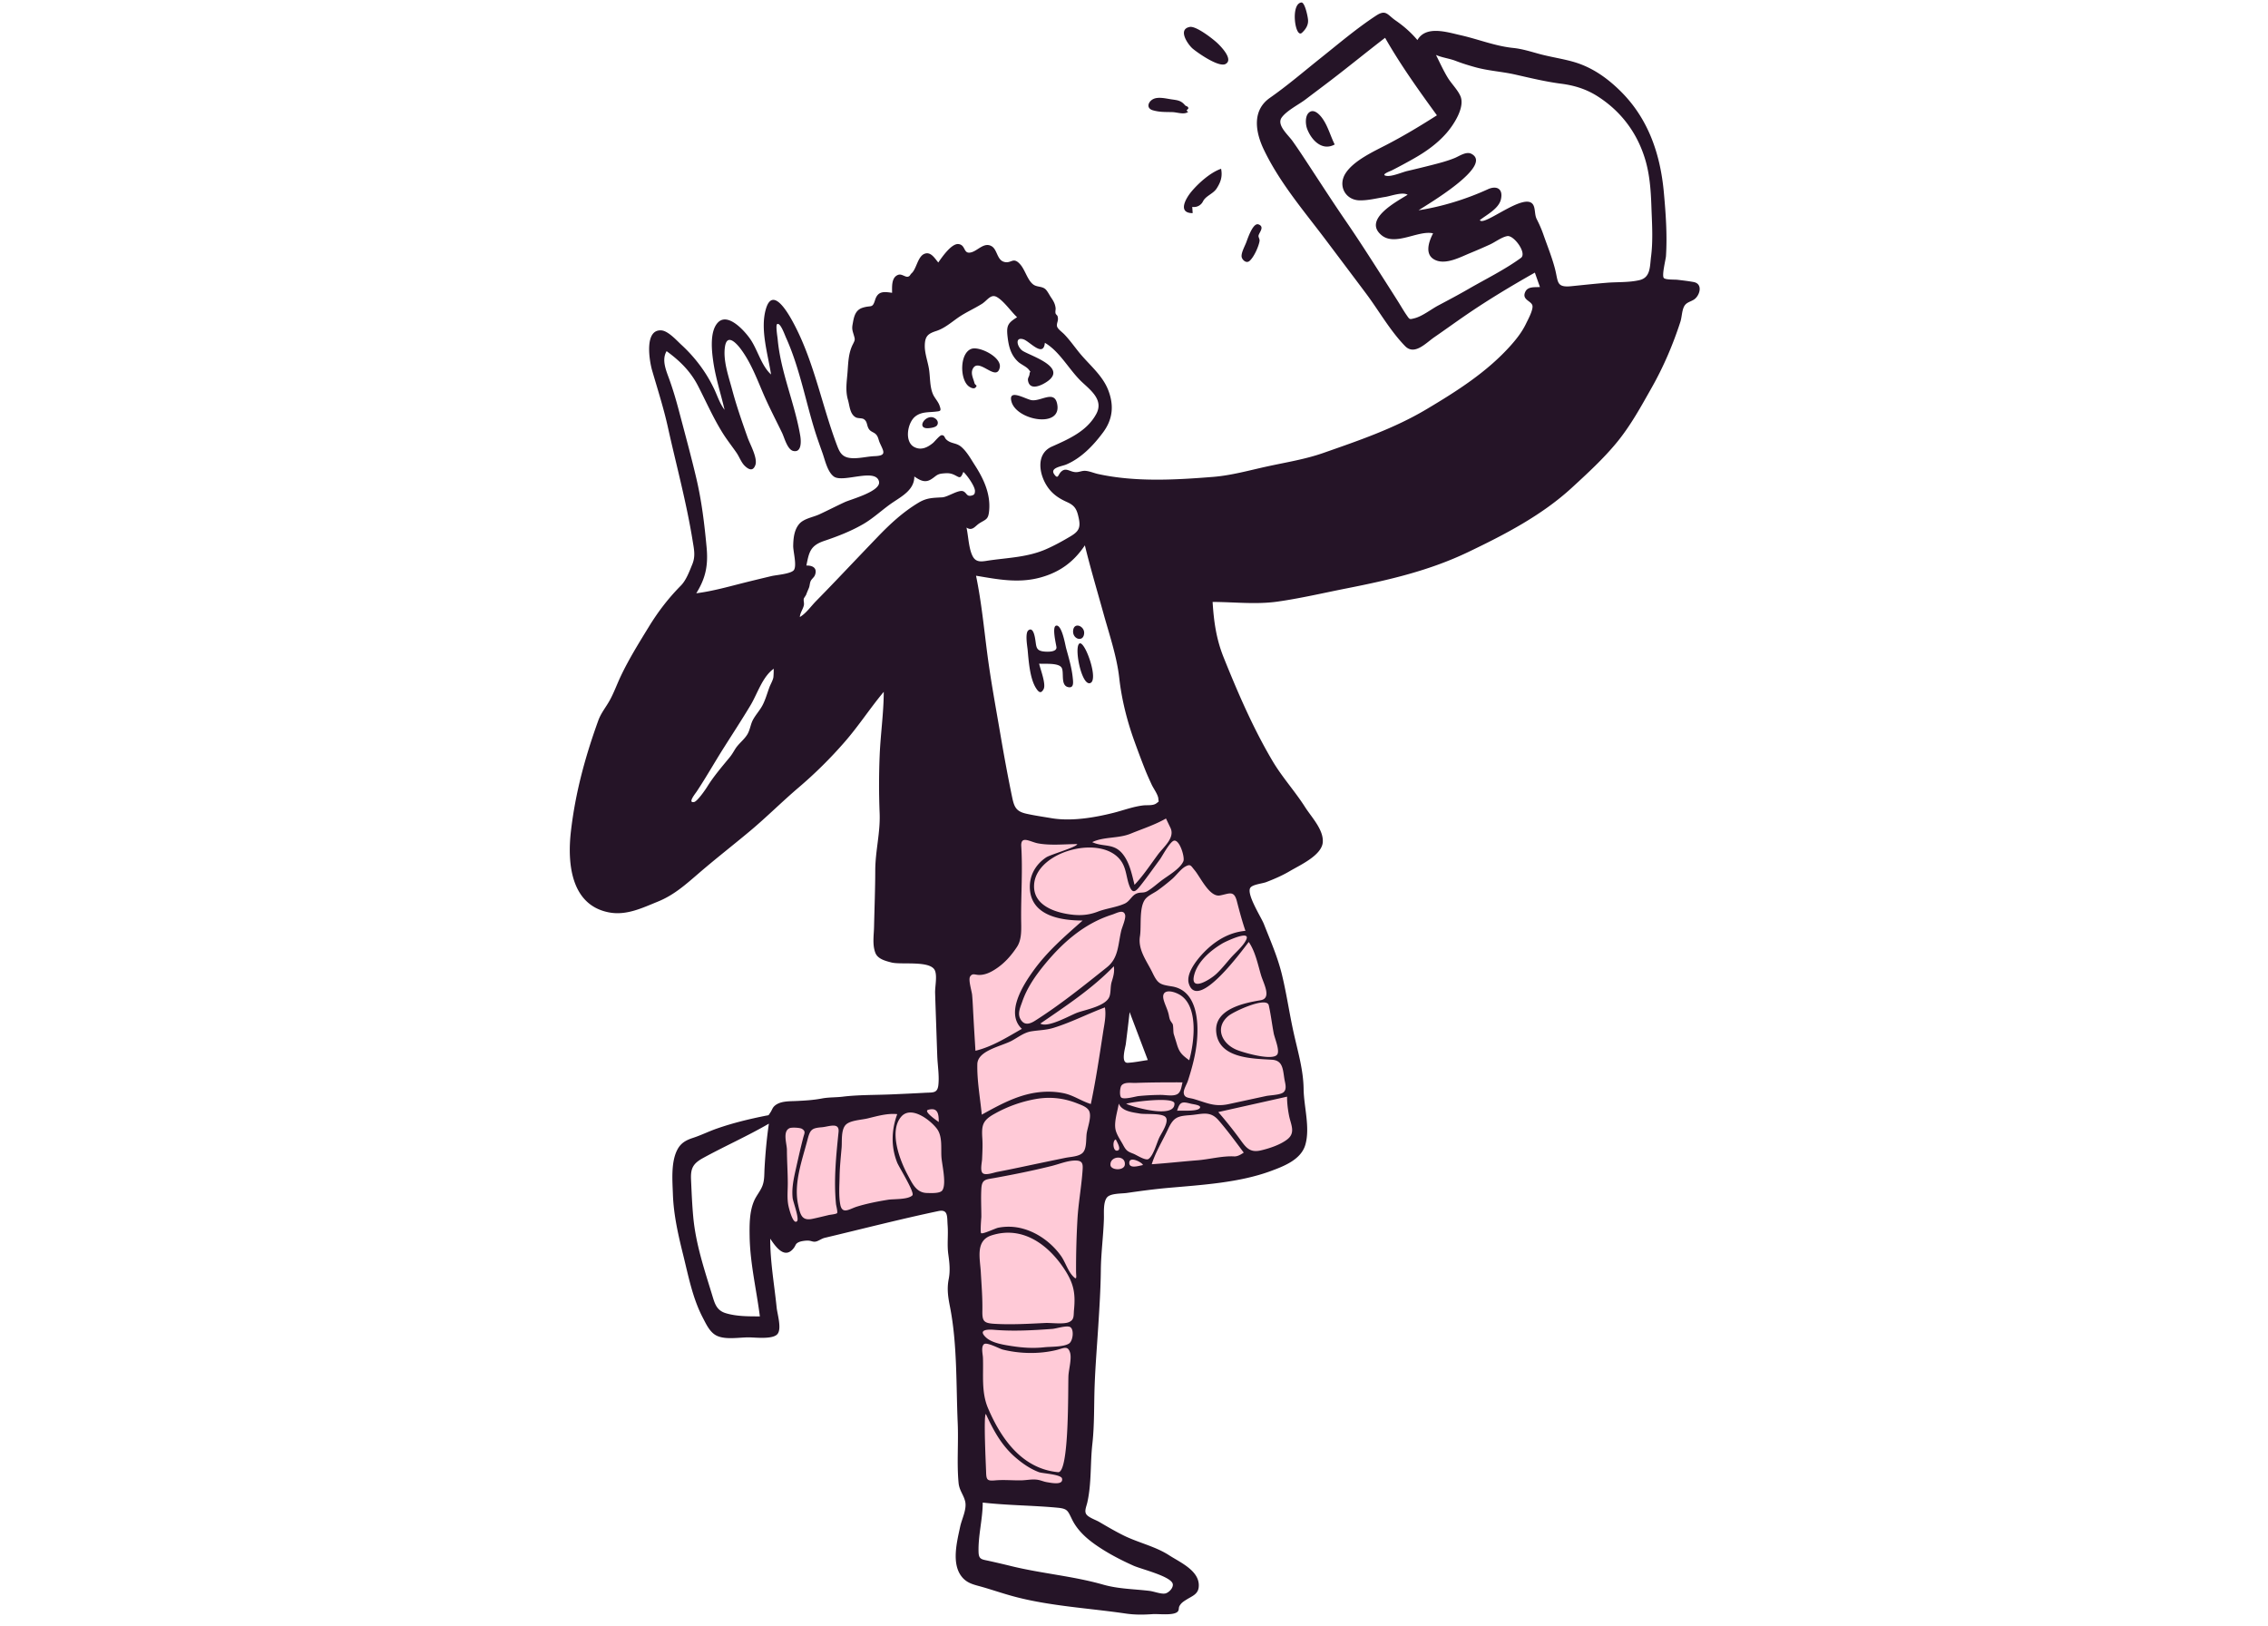 <?xml version="1.0" encoding="UTF-8"?>
<svg xmlns="http://www.w3.org/2000/svg" width="325" height="233" fill="none">
  <g clip-path="url(#clip0_49_942)" fill-rule="evenodd" clip-rule="evenodd">
    <path d="M168.496 115.371c.71.138 1.887 2.169 2.369 2.746l4.661 5.586c.622.745 1.519 1.527 1.962 2.39.341.663.458 1.578.661 2.289 2.527 8.833 4.998 17.723 6.839 26.729.396 1.938.772 3.89.992 5.858.108.972.394 2.401-.029 3.341-.478 1.059-2.014 1.5-3.013 1.828-1.942.639-3.975 1.02-5.987 1.361-4.847.823-9.755 1.301-14.654 1.687-1.496.119-3.037.117-4.524.318-.71.096-.497-.095-.721.382-.312.664-.105 2.048-.142 2.771l-.262 5.104-.712 13.922-.723 14.115-.274 5.348c-.049.953.096 2.183-.159 3.106-.193.697.124.492-.731.533-1.981.096-4.034-.144-6.016-.215l-6.744-.241c-.642-.023-1.359.159-1.618-.301-.315-.561-.075-2.102-.097-2.728l-.187-5.232-.514-14.364-.701-19.589-7.5 1.509-11.081 2.23c-1.694.341-3.706 1.119-5.456.868-1.737-.249-2.456-.991-2.553-2.641-.105-1.768-.064-3.55-.04-5.319.039-2.895.122-5.789.231-8.681l14.807-1.334 7.883-.71c.597-.054 2.067.061 2.333-.388.414-.699-.047-2.997-.059-3.788l-.118-7.473-.431-27.496c1.182.039 2.363.074 3.545.107 5.141.145 10.307.355 15.449.197 2.579-.079 5.023-.775 7.457-1.596a81.897 81.897 0 003.847-1.411c.4-.157 1.578-.901 2.01-.818zm-6.971 25.581l-2.626 12.845 8.987-.596-6.361-12.249z" fill="#FFCAD7"></path>
    <path d="M236.592 36.773c-.183 1.429-.053 2.986-1.666 3.363-1.492.349-3.13.251-4.652.373-1.71.138-3.415.325-5.122.495-2.152.213-1.845-.614-2.315-2.452-.43-1.678-1.116-3.352-1.687-4.99-.265-.76-.581-1.46-.943-2.176-.328-.65-.172-1.532-.525-2.078-1.204-1.86-7.08 3.228-7.625 2.225.994-.774 2.714-1.64 3.019-2.964.359-1.556-.63-2.021-1.873-1.452-3.058 1.401-6.587 2.496-9.923 3.006 1.079-.72 10.835-6.403 7.561-8.09-.738-.379-1.724.336-2.389.607-1.056.43-2.16.717-3.262.999-1.162.296-2.327.581-3.495.851-.819.19-2.28.861-3.078.695-.811-.168.625-.671.86-.79a76.854 76.854 0 003.035-1.633c1.775-.997 3.415-2.152 4.765-3.694 1.019-1.163 2.702-3.704 1.992-5.312-.411-.933-1.312-1.794-1.841-2.678-.618-1.031-1.117-2.131-1.653-3.206.898.395 1.906.496 2.823.85.917.355 1.848.642 2.802.906 1.913.529 3.822.623 5.718 1.052 2.147.485 4.383 1.028 6.564 1.309 1.899.243 3.607.763 5.234 1.798 3.322 2.115 5.627 5.153 6.793 8.91.683 2.202.849 4.498.93 6.788.084 2.414.262 4.884-.047 7.288zm-18.647.178c-2.32 1.691-5.025 3.013-7.515 4.452-1.425.823-2.88 1.592-4.333 2.364-1.031.547-2.284 1.554-3.419 1.835-.719.178-.665.192-1.119-.463-.435-.626-.814-1.299-1.221-1.943a649.169 649.169 0 00-2.263-3.552c-1.696-2.652-3.389-5.303-5.171-7.898-1.788-2.604-3.503-5.255-5.235-7.896-.806-1.228-1.606-2.46-2.46-3.655-.652-.911-2.325-2.302-1.531-3.375.738-.998 2.419-1.826 3.413-2.58 1.214-.922 2.436-1.834 3.648-2.76 2.604-1.991 5.14-4.069 7.742-6.063 2.208 3.873 4.806 7.504 7.426 11.105-2.369 1.512-4.763 2.95-7.26 4.244-1.844.956-4.665 2.248-5.83 4.062-1.148 1.785-.021 3.846 2.025 3.879 1.223.02 2.442-.305 3.641-.49.866-.133 2.447-.757 3.228-.317-1.403.895-6.494 3.504-3.75 5.79 1.962 1.636 5.277-.75 7.396-.259-.646 1.24-1.317 3.216.475 3.89 1.492.561 3.444-.484 4.787-1.039.97-.4 1.934-.815 2.888-1.252.758-.348 1.666-1.053 2.477-1.203.945-.175 2.871 2.46 1.961 3.124zm-43.132 91.341c1.327-.243 2.009-.791 2.427.82.375 1.444.746 2.835 1.228 4.252-2.073.179-3.902 1.169-5.415 2.562-1.076.992-3.218 3.361-2.687 5.022 1.29 4.039 7.804-5.021 8.579-5.989.947 1.385 1.296 3.199 1.767 4.783.335 1.127 1.579 3.288-.066 3.562-2.308.385-6.64 1.244-6.367 4.515.324 3.86 5.234 3.838 7.989 4.011 1.553.098 1.56 1.343 1.781 2.735.099.623.408 1.465-.121 1.921-.469.405-1.907.416-2.518.547-1.782.382-3.563.772-5.344 1.155-2.023.434-3.092-.174-4.983-.728-.7-.205-1.403-.119-1.454-.902-.032-.481.439-1.225.593-1.701.61-1.882 1.13-3.819 1.305-5.795.255-2.872-.064-7.177-3.599-7.737-1.683-.267-2.006-.354-2.765-1.932-.822-1.707-2.126-3.288-1.81-5.255.228-1.425-.157-4.121.752-5.303.421-.546 1.24-.872 1.8-1.273a29.747 29.747 0 002.064-1.632c.559-.481 1.24-1.422 1.873-1.77.774-.425.798-.135 1.354.529.821.98 2.125 3.875 3.617 3.603zm3.752 6.379c-.46.929-1.523 1.792-2.201 2.567-.681.779-1.325 1.603-2.085 2.31-.836.778-3.807 2.656-3.152.128.509-1.967 2.414-3.56 4.091-4.541.325-.191 4.125-2.035 3.347-.464zm3.249 9.363c.295 1.317.453 2.673.704 3.999.129.678.842 2.316.552 2.968-.493 1.105-4.924-.204-5.843-.584-2.186-.905-3.19-3.229-1.174-4.883.765-.627 5.467-2.816 5.761-1.5zm2.905 15.81c.247 1.257.969 2.422-.225 3.372-.991.789-2.615 1.327-3.836 1.608-1.664.383-2.2-.55-3.081-1.75a60.692 60.692 0 00-3.002-3.747l9.859-2.207c-.003.915.109 1.827.285 2.724zm-7.874 5.833c-1.714-.089-3.557.427-5.295.563-2.171.169-4.335.416-6.508.561.557-1.776 1.557-3.359 2.339-5.037.784-1.683 1.335-1.865 3.14-1.995 1.672-.12 2.851-.696 4.086.723 1.284 1.475 2.447 3.079 3.619 4.643-.399.267-.875.568-1.381.542zm-12.25.362c-.422.308-1.726-.567-2.166-.737-.855-.33-1.044-.437-1.49-1.27-.384-.717-.993-1.532-1.113-2.35-.159-1.079.318-2.499.492-3.571.463 1.116 1.982 1.246 3.008 1.428.776.138 3.076-.082 3.661.471.647.611-.543 2.314-.854 2.955-.37.766-.827 2.557-1.538 3.074zm-.828.885c-.509.083-1.974.589-1.944-.341.033-1.061 2.048.084 1.944.341zm-2.581-.056c-.093.894-2.016.82-2.06.034-.075-1.329 2.208-1.461 2.06-.034zm-2.199-24.107c-.492 1.401-3.488 1.902-4.638 2.333-1.051.394-4.189 2.212-5.273 1.552 3.667-2.52 7.425-4.99 10.532-8.208.127.795-.066 1.459-.301 2.212-.211.679-.102 1.49-.32 2.111zm-.912 5.108c-.528 3.431-1.046 6.907-1.76 10.304-1.361-.416-2.483-1.259-3.912-1.552-1.305-.268-2.652-.275-3.968-.079-2.803.417-5.301 1.803-7.747 3.154-.226-2.352-.694-4.871-.638-7.232.045-1.961 3.402-2.542 4.924-3.352.921-.49 1.754-1.18 2.804-1.351 1.08-.176 2.122-.17 3.188-.5 2.522-.778 4.896-2.011 7.366-2.931.202 1.178-.078 2.378-.257 3.539zm-2.357 14.521c-.112.78.029 2.171-.565 2.766-.56.56-1.755.578-2.493.73-2.248.462-4.495.93-6.74 1.407a141.23 141.23 0 01-3.017.608c-.481.091-1.688.552-2.093.169-.385-.363-.098-1.525-.078-2.012.042-.973.097-1.949.036-2.923-.118-1.867-.013-2.582 1.725-3.548a18.777 18.777 0 015.831-2.11c2.105-.386 4.11-.175 6.112.633.558.225 1.394.502 1.653 1.103.353.817-.252 2.348-.371 3.177zm-2.531 30.101c-.824.517-2.617.429-3.564.534-1.529.169-3.067.072-4.586-.164-1.143-.177-2.849-.423-3.725-1.225-1.245-1.141.191-1.193 1.144-1.113 2.77.233 5.574.07 8.341-.13.539-.039 1.987-.512 2.506-.29.664.283.461 2.026-.116 2.388zm-1.57 18.428c-5.161-.501-8.152-4.774-10.024-9.142-1.004-2.345-.642-4.806-.741-7.286-.018-.453-.302-1.577.163-1.916.438-.318 2.208.665 2.687.783 2.454.601 5.169.659 7.628.074 1.066-.253 1.663-.723 2.001.333.273.85-.175 2.417-.223 3.309-.085 1.541.157 14.005-1.491 13.845zm-10.309.005c-.019-.748-.397-8.312-.031-8.335 1.089 2.349 2.207 4.449 4.189 6.177 1.013.883 2.151 1.679 3.417 2.153.476.177 3.171.313 3.303.903.231 1.033-1.609.616-2.155.532-.437-.068-.832-.254-1.261-.332-.819-.149-1.592.051-2.414.067-1.249.026-2.476-.105-3.725.003-1.142.098-1.292-.033-1.323-1.168zm.762-33.926c4.417-1.427 8.109 1.277 10.441 4.816 1.329 2.018 1.626 3.43 1.394 5.819-.084.856.07 1.435-.716 1.784-.779.345-2.548.089-3.39.128-2.422.113-4.836.264-7.258.12-1.574-.093-1.796-.36-1.769-1.887.033-1.839-.12-3.669-.224-5.511-.113-1.993-.797-4.519 1.522-5.269zm-1.446-2.648c.003-1.351-.078-2.737.005-4.086.082-1.338.651-1.271 1.914-1.5 2.734-.494 5.464-1.047 8.161-1.717 1.067-.265 2.273-.774 3.384-.778 1.166-.004 1.104.595 1.027 1.628-.173 2.287-.592 4.541-.72 6.816a123.46 123.46 0 00-.198 7.401c.003.83.205 1.444-.502.668-.709-.778-1.055-2.018-1.688-2.892-1.295-1.79-3.22-3.23-5.357-3.836a7.693 7.693 0 00-3.628-.151c-.365.073-2.195.947-2.428.774-.158-.116.03-2.272.03-2.327zm16.161 46.825c1.752 1.255 3.692 2.269 5.657 3.149 1.105.495 5.48 1.537 5.619 2.652.075.594-.65 1.26-1.125 1.331-.602.089-1.595-.304-2.209-.379-2.231-.271-4.457-.272-6.635-.894-4.346-1.24-8.852-1.589-13.244-2.671a140.328 140.328 0 00-3.143-.731c-.997-.222-1.444-.184-1.479-1.25-.078-2.34.593-4.737.598-7.106 3.553.406 7.118.4 10.681.734 1.526.143 1.491.432 2.16 1.766.694 1.384 1.875 2.508 3.12 3.399zm-17.323-76.019c-.045-.866-.08-1.735-.158-2.599-.053-.58-.583-2.202-.284-2.654.355-.537.713-.209 1.348-.224.838-.02 1.539-.357 2.23-.797 1.308-.835 2.28-1.933 3.129-3.215.747-1.128.608-2.669.599-4.02-.024-3.493.231-6.899.018-10.408-.098-1.611 1.277-.623 2.388-.414 1.817.341 3.792.105 5.638.109-.068.43-3.844 1.496-4.454 1.902-1.562 1.039-2.473 2.7-2.33 4.595.286 3.811 4.484 4.448 7.551 4.455-2.545 2.25-5.044 4.396-7.044 7.171-1.474 2.047-4.072 6.082-1.661 8.346-2.131 1.21-4.243 2.557-6.653 3.139-.108-1.795-.223-3.59-.317-5.386zm-.967-69.571c.867.557 1.232-.231 1.892-.639.93-.575 1.238-.518 1.356-1.802.218-2.382-.784-4.537-2.041-6.486-.572-.886-1.142-1.94-1.949-2.633-.736-.63-1.479-.414-2.161-1.066-.268-.257-.21-.619-.653-.609-.291.007-.999.91-1.239 1.109-.76.629-1.69 1.108-2.686.589-1.45-.755-.984-3.495.142-4.383.867-.684 1.892-.578 2.88-.688.74-.083.894-.05.589-.898-.213-.593-.705-1.056-.948-1.637-.467-1.114-.366-2.468-.567-3.647-.181-1.057-.605-2.2-.59-3.273.02-1.366.467-1.721 1.651-2.105 1.147-.37 2.096-1.189 3.073-1.876 1.106-.778 2.317-1.292 3.453-2.002.772-.483 1.27-1.458 2.118-1.002 1.008.54 2.074 2.108 2.931 2.909-1.254.796-1.546 1.144-1.373 2.703.159 1.429.45 2.702 1.542 3.697.42.383 1.202.69 1.527 1.13.38.514.133.061.085.641-.025.313-.273.517-.219.879.241 1.606 2.086.658 2.846.1 2.716-1.993-2.356-3.576-3.56-4.302-.832-.501-1.243-2.103.075-1.677.876.283 2.857 2.681 3.058.495 2.174 1.263 3.515 3.945 5.338 5.642 1.314 1.223 3.08 2.58 2.037 4.534-1.33 2.49-3.966 3.62-6.373 4.695-2.335 1.042-1.85 3.992-.602 5.797.721 1.043 1.667 1.655 2.804 2.162 1.162.518 1.403 1.127 1.657 2.329.281 1.333-.018 1.87-1.173 2.56-1.127.672-2.305 1.323-3.509 1.85-2.602 1.139-5.301 1.21-8.069 1.599-.97.136-1.901.419-2.43-.543-.595-1.082-.639-2.946-.912-4.152zm-.419-5.18c-.651-.343-2.223.797-3.047.847-1.332.08-2.207.05-3.389.757-2.235 1.336-4.09 3.055-5.883 4.92-2.018 2.1-4.026 4.212-6.038 6.319a250.45 250.45 0 01-2.755 2.843c-.73.74-1.443 1.783-2.347 2.311.047-.628.432-1.072.569-1.654.079-.34-.06-.63-.008-.955.016-.106.301-.474.344-.594.115-.319.256-.633.393-.964.128-.308.109-.628.239-.95.133-.333.498-.553.624-.88.371-.958-.243-1.402-1.225-1.38.384-1.916.552-2.853 2.556-3.53 1.915-.645 3.785-1.37 5.544-2.379 1.561-.895 2.864-2.186 4.365-3.185 1.344-.894 3.017-1.83 3.003-3.663.762.516 1.476.951 2.348.437.735-.435.833-.784 1.683-.866.694-.067 1.125-.085 1.744.22.729.36.829.61 1.253-.448.483.406 1.703 2.098 1.662 2.768-.022.369-.078.535-.535.633-.649.137-.623-.356-1.1-.607zm-3.037 100.128c-.317.485-1.653.396-2.169.389-1.573-.02-2.123-1.34-2.813-2.616-1.088-2.011-2.715-6.189-.93-8.3 1.409-1.666 4.153.433 5.115 1.692.83 1.087.583 2.717.66 4.021.065 1.1.763 3.855.137 4.814zm-4.298.728c-.628.629-2.67.496-3.503.631-1.487.241-2.966.53-4.409.969-1.074.327-2.136 1.207-2.419-.29-.238-1.259-.12-2.769-.097-4.04.025-1.37.168-2.724.287-4.088.081-.923-.121-2.621.632-3.33.65-.61 2.228-.669 3.071-.871 1.384-.332 2.831-.768 4.269-.619-.839 2.278-.91 4.667-.01 6.938.256.648 2.568 4.312 2.179 4.7zm-10.577-9.077c-.351 3.428-.704 6.877-.366 10.321.021.205.266 1.146.159 1.294-.11.152-.984.231-1.182.278-.788.187-1.574.385-2.367.55-1.543.323-1.744-.652-2.047-2.082-.648-3.063.609-6.385 1.371-9.327.371-1.433.646-1.598 2.055-1.717.98-.082 2.526-.773 2.377.683zm-5.958 12.787c-.59.536-1.179-1.994-1.231-2.252-.206-1.024-.091-2.063-.088-3.103.005-1.624-.12-3.241-.122-4.858-.001-.875-.657-2.662.378-3.125.304-.136 1.51-.079 1.784.099.569.372.345.612.176 1.258-.377 1.45-.703 2.907-1.032 4.369-.322 1.433-.64 2.812-.487 4.292.051.49.998 2.978.622 3.32zm18.803-15.969c1.438-.405 1.514.696 1.512 1.75-.219-.168-2.262-1.539-1.512-1.75zm-19.225-77.361c-.352.58-2.583.738-3.22.891-1.254.3-2.509.599-3.76.912-2.343.586-4.629 1.247-7.03 1.553 1.318-2.112 1.729-3.936 1.483-6.571-.309-3.328-.703-6.622-1.469-9.879-.755-3.212-1.63-6.402-2.471-9.593-.414-1.567-.861-3.105-1.412-4.63-.44-1.222-1.13-2.76-.381-4.014 1.9 1.386 3.424 2.88 4.507 4.985 1.162 2.258 2.175 4.575 3.523 6.735.616.987 1.335 1.888 1.994 2.843.392.57.678 1.39 1.177 1.87.576.552 1.19.813 1.519-.12.353-1.001-.773-2.983-1.106-3.923-.802-2.27-1.598-4.536-2.218-6.864-.5-1.883-1.328-4.158-1.035-6.144.29-1.967 1.624-.56 2.299.355 1.392 1.884 2.225 4.081 3.139 6.218.84 1.963 1.821 3.834 2.751 5.752.323.667.749 2.39 1.597 2.589 1.232.288 1.127-1.446 1.01-2.15-.781-4.666-2.819-9.134-3.242-13.88-.02-.228-.315-1.991-.078-2.139.459-.285 1.079 1.504 1.277 1.942 1.03 2.28 1.748 4.684 2.406 7.093.561 2.049 1.067 4.113 1.696 6.142.345 1.115.741 2.212 1.131 3.312.353.996.712 2.7 1.632 3.356 1.307.932 5.981-1.283 6.455.697.337 1.407-3.998 2.54-4.921 2.968-1.215.563-2.407 1.179-3.623 1.742-.92.426-2.243.6-2.909 1.403-.706.849-.819 2.041-.84 3.095-.016.797.537 2.765.119 3.454zm-2.954 15.368c-.062.443-.414 1.028-.572 1.45-.322.857-.596 1.882-1.044 2.683-.385.69-.954 1.307-1.326 2.007-.353.665-.4 1.431-.812 2.096-.472.761-1.252 1.308-1.721 2.063-.231.373-.469.799-.796 1.196-1.156 1.406-2.303 2.733-3.233 4.239-.237.386-1.399 2.07-1.86 2.161-.967.19.158-1.184.347-1.468 1.368-2.054 2.584-4.216 3.905-6.302 1.28-2.02 2.589-4.024 3.821-6.074 1.004-1.672 1.699-4.071 3.331-5.249.006.4-.007.8-.04 1.198zm44.629-18.877c.796 3.268 1.746 6.435 2.643 9.674.831 3.006 1.938 6.223 2.283 9.321.341 3.07 1.126 6.175 2.181 9.089.488 1.348.99 2.701 1.52 4.033.291.732.616 1.448.946 2.162.256.556.934 1.455.96 2.044.02.471.184.283-.281.637-.481.367-1.316.233-1.877.298-1.463.169-2.889.72-4.316 1.076-2.75.688-6.029 1.233-8.848.755-1.186-.201-2.417-.376-3.589-.638-1.443-.323-1.74-.92-2.036-2.338-.647-3.099-1.205-6.191-1.739-9.311-.636-3.712-1.324-7.42-1.815-11.154-.495-3.778-.851-7.56-1.628-11.297 3.132.524 6.082 1.115 9.223.257 2.782-.76 4.79-2.246 6.373-4.608zm12.261 40.465c.7 1.443-.987 2.741-1.805 3.852-1.079 1.465-2.086 2.996-3.341 4.321-.376-1.506-.706-3.2-1.71-4.437-1.283-1.58-2.78-.934-4.351-1.681 1.647-.802 3.752-.496 5.5-1.211 1.724-.705 3.465-1.258 5.069-2.174.213.443.424.887.638 1.33zm-6.111 33.671c-1.053.059-.348-2.162-.28-2.714.188-1.517.378-3.034.543-4.554l2.606 6.874c-.955.136-1.903.341-2.869.394zm-1.713 10.985c.144.319.814 1.383.285 1.579-.725.269-.812-1.493-.285-1.579zm-1.257-24.685c-3.355 2.678-6.686 5.364-10.316 7.67-.796.505-1.597.717-2.124-.285-.414-.788.024-1.676.289-2.447.678-1.966 1.859-3.675 3.167-5.276 2.613-3.195 5.723-5.925 9.692-7.185.649-.206 1.652-.828 1.879.031.134.505-.433 1.767-.548 2.241-.474 1.958-.37 3.919-2.039 5.251zm9.658 19.535c.074 2.275-6.144.44-6.918.033.812-.272 6.885-1.056 6.918-.033zm2.309.014c.369.099 1.786.224 1.257.708-.474.433-2.619.26-3.187.313.382-1.255.672-1.356 1.93-1.021zm-1.152-3.047c-.139.507-.195 1.278-.649 1.625-.565.432-1.766.17-2.405.174a34.318 34.318 0 00-3.253.169c-.413.041-2.089.546-2.476.201-.285-.253-.179-1.44.028-1.706.426-.549 1.407-.359 2.021-.381 2.248-.08 4.485-.087 6.734-.082zm-1.443-8.407c-.318-.471-.374-.466-.51-1.179-.144-.762-.512-1.414-.729-2.151-.476-1.621 1.045-1.477 2.161-.883 2.895 1.542 2.196 6.931 1.48 9.454-1.04-.765-1.425-1.112-1.783-2.347-.136-.469-.288-.93-.43-1.396-.104-.344-.031-1.263-.189-1.498zm.25-26.227c.809-.098 1.548 2.41 1.317 2.952-.472 1.11-2.278 2.102-3.198 2.811-.612.471-1.22 1.012-1.875 1.423-.607.382-.957.168-1.522.351-.817.265-1.015 1.13-1.852 1.502-1.178.523-2.604.669-3.834 1.142-1.492.573-2.86.589-4.424.317-2.25-.391-4.887-1.507-4.684-4.241.357-4.823 9.936-7.294 12.549-3.205.68 1.065.669 2.306 1.11 3.449.479 1.238.942.751 1.661-.16.941-1.193 1.815-2.449 2.719-3.67.292-.395 1.45-2.6 2.033-2.671zm-58.704 46.962c-.046.821.004 1.652-.282 2.435-.287.79-.87 1.428-1.206 2.195-.68 1.555-.675 3.436-.648 5.102.064 3.876.981 7.64 1.467 11.47-1.616-.004-3.286.014-4.852-.448-1.399-.412-1.623-1.435-2.018-2.723-1.111-3.619-2.31-7.221-2.67-11.011-.17-1.805-.242-3.626-.324-5.438-.07-1.589.286-2.282 1.721-3.069 3.118-1.71 6.35-3.134 9.436-4.926-.315 2.126-.504 4.268-.624 6.413zM242.676 40.404c-.76-.139-1.526-.226-2.292-.318-.4-.047-1.645.02-1.945-.241-.356-.31.261-2.655.292-3.158.193-3.026-.031-6.145-.309-9.16-.502-5.456-2.218-10.511-6.177-14.44-1.971-1.956-4.186-3.508-6.878-4.257-1.568-.436-3.184-.669-4.755-1.092-1.268-.342-2.451-.733-3.768-.868-2.626-.27-5.028-1.263-7.591-1.837-1.886-.423-4.919-1.424-6.141.705-.963-1.129-1.931-1.976-3.144-2.818-1.163-.807-1.353-1.612-2.777-.681-2.766 1.81-5.357 4.017-7.94 6.076-2.413 1.923-4.748 3.936-7.277 5.704-2.579 1.804-2.09 4.864-.877 7.402 2.282 4.776 5.802 8.859 8.883 12.953 1.929 2.564 3.866 5.132 5.788 7.701 1.837 2.457 3.427 5.299 5.574 7.506 1.354 1.39 2.97-.428 4.191-1.269 1.517-1.044 3.007-2.126 4.525-3.167 3.162-2.169 6.545-4.2 9.883-6.086l.728 2.064c-.733.055-1.723-.108-2.096.68-.533 1.125.774 1.273 1.004 1.919.204.576-.635 2.099-.884 2.618-.558 1.17-1.338 2.18-2.197 3.143-3.4 3.813-7.701 6.54-12.066 9.14-4.67 2.78-9.676 4.478-14.789 6.27-2.601.912-5.299 1.335-7.982 1.919-2.586.562-5.169 1.3-7.81 1.513-5.405.434-11.141.759-16.481-.407-.584-.127-1.203-.404-1.797-.456-.477-.043-.83.157-1.28.183-.966.055-1.52-.809-2.288-.006-.384.401-.391 1.076-.926.326-.681-.953 1.06-1.138 1.705-1.41 2.171-.914 3.916-2.755 5.296-4.616 1.379-1.86 1.577-3.846.737-6.024-.839-2.177-2.747-3.652-4.18-5.42-.693-.856-1.331-1.761-2.092-2.56-.406-.427-1.061-.836-1.086-1.266-.03-.5.27-.749.09-1.357-.046-.158-.245-.248-.287-.422-.067-.277.037-.514.002-.785-.081-.618-.323-1.007-.667-1.514-.214-.318-.527-.952-.822-1.19-.516-.416-1.22-.246-1.745-.668-.83-.667-1.122-2.073-1.857-2.883-1.035-1.14-1.255.012-2.351-.351-.937-.311-.926-1.721-1.683-2.198-1.067-.672-1.965.564-2.912.84-1.246.361-.767-1.044-1.878-1.172-1.003-.116-2.392 1.918-2.892 2.64-.51-.593-1.067-1.605-1.984-1.243-.962.381-1.133 2.153-1.837 2.785-.245.22-.193.381-.495.483-.389.13-.908-.435-1.412-.263-1.015.348-.891 1.703-.894 2.581-1.198-.175-2.034-.264-2.435 1.028-.393 1.264-.542.706-1.805 1.116-1.089.354-1.242 1.389-1.421 2.4-.112.63-.009.886.16 1.46.214.722.214.713-.134 1.403-.607 1.203-.643 2.529-.74 3.853-.103 1.413-.35 2.7.051 4.08.249.853.268 2.015 1.104 2.494.332.19.896.085 1.178.273.539.36.375.906.734 1.43.269.392.703.43 1.004.748.328.346.347.768.534 1.19.552 1.252 1.071 1.857-.729 1.928-1.11.044-2.295.377-3.401.275-1.306-.12-1.63-.85-2.046-1.96-2.094-5.6-3.219-11.668-5.977-16.992-.606-1.168-3.091-5.944-4.142-2.464-.885 2.934.277 6.516.722 9.437-1.398-1.26-1.915-3.53-2.977-5.069-.784-1.137-3.239-3.928-4.679-2.329-1.134 1.261-.851 3.934-.641 5.442.33 2.385 1.092 4.683 1.637 7.021-.686-.896-1.024-1.99-1.499-3a19.938 19.938 0 00-2.189-3.579 20.99 20.99 0 00-2.467-2.704c-.687-.634-1.917-2.02-2.892-2.096-2.51-.192-1.72 4.41-1.338 5.727.792 2.728 1.651 5.38 2.266 8.163 1.203 5.437 2.659 10.747 3.544 16.253.196 1.221.433 2.195-.05 3.369-.426 1.034-.867 2.27-1.652 3.065-1.777 1.8-3.253 3.722-4.58 5.891-1.424 2.323-2.888 4.673-4.05 7.14-.534 1.134-.97 2.361-1.584 3.453-.554.985-1.22 1.763-1.614 2.854-1.882 5.211-3.276 10.331-3.914 15.849-.524 4.53-.036 10.556 5.434 11.616 2.513.487 4.769-.627 7.035-1.547 2.343-.951 4.038-2.497 5.949-4.14 2.375-2.042 4.841-3.958 7.242-5.965 2.401-2.009 4.619-4.237 7.008-6.267a62.113 62.113 0 006.533-6.465c2.024-2.311 3.668-4.871 5.628-7.214-.008 3.034-.458 6.039-.584 9.069a101.44 101.44 0 00-.006 8.328c.112 2.774-.621 5.415-.627 8.184-.006 2.7-.113 5.385-.173 8.083-.026 1.21-.263 2.568.189 3.735.337.872 1.399 1.144 2.304 1.379 1.399.363 5.609-.336 6.233 1.159.342.816-.002 2.301.025 3.202.044 1.485.098 2.97.149 4.455.053 1.534.104 3.068.16 4.601.05 1.351.312 2.856.15 4.194-.14 1.146-.808.997-1.868 1.055-1.599.089-3.198.16-4.798.23-2.347.102-4.796.055-7.046.332-.945.117-1.977.067-2.974.257-1.25.237-2.405.298-3.673.361-1.022.05-2.336-.024-3.139.732-.278.262-.341.574-.538.866-.37.547-.164.403-.771.526-2.371.48-4.623 1.022-6.941 1.83-1.161.404-2.238.947-3.404 1.328-1.021.333-1.77.744-2.275 1.747-.903 1.792-.674 4.383-.609 6.314.103 3.012.772 5.88 1.494 8.793.75 3.031 1.34 6.142 2.8 8.927.48.915.998 2.082 1.978 2.558 1.265.616 3.211.243 4.593.245.927.002 3.409.32 4.102-.457.671-.753-.004-2.875-.099-3.809-.332-3.273-.929-6.577-.921-9.872.756 1.117 2.067 3.045 3.379 1.334.323-.422.197-.617.77-.861.317-.136.986-.218 1.331-.195.47.032.644.221 1.075.128.382-.082.812-.424 1.25-.528 5.431-1.291 10.83-2.682 16.284-3.832 1.442-.304 1.238.803 1.333 2.05.105 1.379-.096 2.771.096 4.135.166 1.186.296 2.342.061 3.536-.276 1.407-.098 2.582.177 3.976 1.061 5.375.871 11.205 1.11 16.668.125 2.846-.142 5.751.125 8.581.101 1.069.698 1.66.94 2.632.278 1.116-.48 2.538-.71 3.62-.463 2.171-1.276 5.279.211 7.168.803 1.02 1.856 1.168 3.045 1.513 1.423.413 2.825.894 4.255 1.285 5.223 1.43 10.867 1.71 16.221 2.498 1.31.192 2.526.174 3.846.083.813-.057 2.816.211 3.492-.276.362-.26.178-.586.363-.905.261-.452.578-.636 1.023-.917.738-.466 1.59-.738 1.715-1.7.304-2.357-2.641-3.605-4.215-4.624-2.012-1.303-4.443-1.805-6.578-2.868-1.178-.587-2.315-1.252-3.45-1.917-.492-.289-1.49-.615-1.833-1.07-.35-.463-.008-1.125.137-1.787.599-2.737.397-5.536.706-8.303.31-2.77.225-5.558.327-8.343.106-2.868.343-5.729.524-8.592.168-2.645.337-5.333.365-7.981.026-2.455.361-4.863.44-7.335.027-.838-.124-2.36.433-3.07.489-.623 2.106-.545 2.86-.654 2.033-.295 3.968-.554 5.978-.732 4.783-.423 10.105-.735 14.628-2.402 1.865-.687 4.347-1.626 4.966-3.768.712-2.462-.217-5.488-.248-8.006-.033-2.687-.812-5.309-1.396-7.914-.63-2.803-1.026-5.655-1.706-8.447-.623-2.563-1.635-4.833-2.592-7.266-.388-.987-2.598-4.387-1.913-5.226.37-.451 1.7-.566 2.24-.772 1.163-.445 2.328-.951 3.401-1.585 1.432-.847 4.567-2.247 4.712-4.127.138-1.798-1.629-3.614-2.526-5.025-1.447-2.275-3.271-4.263-4.649-6.583-2.784-4.687-4.998-9.821-7.028-14.873-1.061-2.643-1.408-5.131-1.583-7.952 3.083.007 6.222.386 9.286-.045 3.334-.47 6.673-1.26 9.978-1.91 6.019-1.187 11.798-2.526 17.373-5.198 5.222-2.501 10.52-5.239 14.843-9.21 2.235-2.053 4.515-4.145 6.445-6.493 1.983-2.412 3.475-5.152 5.005-7.86 1.689-2.988 3.033-6.129 4.095-9.398.214-.657.215-1.494.489-2.115.309-.7.87-.719 1.456-1.088.825-.52 1.374-2.258-.057-2.52zM170.89 6.95c.705.605 3.743 2.738 4.724 2.22 1.211-.64-.706-2.57-1.222-3.045-.657-.605-3.003-2.435-3.902-2.265-1.796.34-.234 2.545.4 3.09z" fill="#251427"></path>
    <path d="M172.391 28.84c.398-.783 1.457-1.071 1.947-1.83.589-.912.86-1.71.643-2.828-1.509.508-3.224 2.045-4.234 3.247-.843 1.004-2.041 3.102.16 3.108l-.058-.897a1.442 1.442 0 001.542-.8zm-7.186-13.04c.972.28 1.774.24 2.768.262.721.016 1.706.413 2.29-.034-.518-.3.137-.317.009-.61-.108-.244-.313-.164-.479-.361-.594-.704-1.11-.696-2.051-.842-.729-.114-1.802-.377-2.502-.014-.738.381-1.023 1.316-.035 1.6zm13.841 21.593c.629-.528 1.315-2.055 1.442-2.843.05-.308-.173-.545-.146-.772.051-.433.941-1.27.008-1.625-.815-.311-1.581 2.105-1.788 2.632-.213.539-.792 1.589-.614 2.11.147.433.674.853 1.098.498zm7.523-32.698c.569-.528.929-1.127.87-1.853-.047-.572-.475-2.544-.957-2.486-1.601.193-.881 5.238.087 4.339zM152.774 92.87c-.131-.482-.61-3.43-1.438-3.23-.629.153.024 2.748.053 3.089.062.714-1.311.69-1.949.594-1.012-.153-.931-.746-1.082-1.665-.057-.348-.276-1.919-1.001-1.344-.49.39-.14 2.326-.099 2.768.141 1.531.307 4.145 1.217 5.536.363.554.69.828 1.071.117.386-.72-.487-2.913-.64-3.65.72.071 2.793-.162 3.227.586.396.683-.237 2.634 1.034 2.792.754.094.617-.78.545-1.451-.152-1.41-.566-2.78-.938-4.142zm1.932-.682c-.835.377.213 5.876 1.435 5.698 1.426-.207-.639-6.058-1.435-5.698zm-.931-1.821c-.103 1.238 1.506 1.7 1.582.354.059-1.038-1.474-1.656-1.582-.354zm-8.833-32.827c.735 2.738 7.42 3.902 6.52.21-.452-1.848-2.335-.206-3.651-.42-.851-.14-3.386-1.72-2.869.21zm-1.68-4.882c.315-1.465-2.889-3.082-4.052-2.679-1.701.59-1.694 4.363-.396 5.366.171.132.694.447.95.196.405-.397-.037-.288-.132-.685-.149-.63-.639-1.439-.151-2.156.922-1.354 3.331 2.056 3.781-.042zm-9.769 7.109c-1.155-.065-2.103 1.729-.403 1.578.326-.028 1.025-.11 1.214-.452.312-.567-.303-1.097-.811-1.126zm56.043-42.745c-.395-.572-1.224-1.492-1.937-.919-.632.509-.522 1.765-.28 2.388.653 1.68 2.195 3.177 3.939 2.209-.606-1.214-.947-2.558-1.722-3.678z" fill="#251427"></path>
  </g>
  <defs>
    <clipPath id="clip0_49_942">
      <path fill="#fff" d="M0 0h325v233H0z"></path>
    </clipPath>
  </defs>
</svg>
